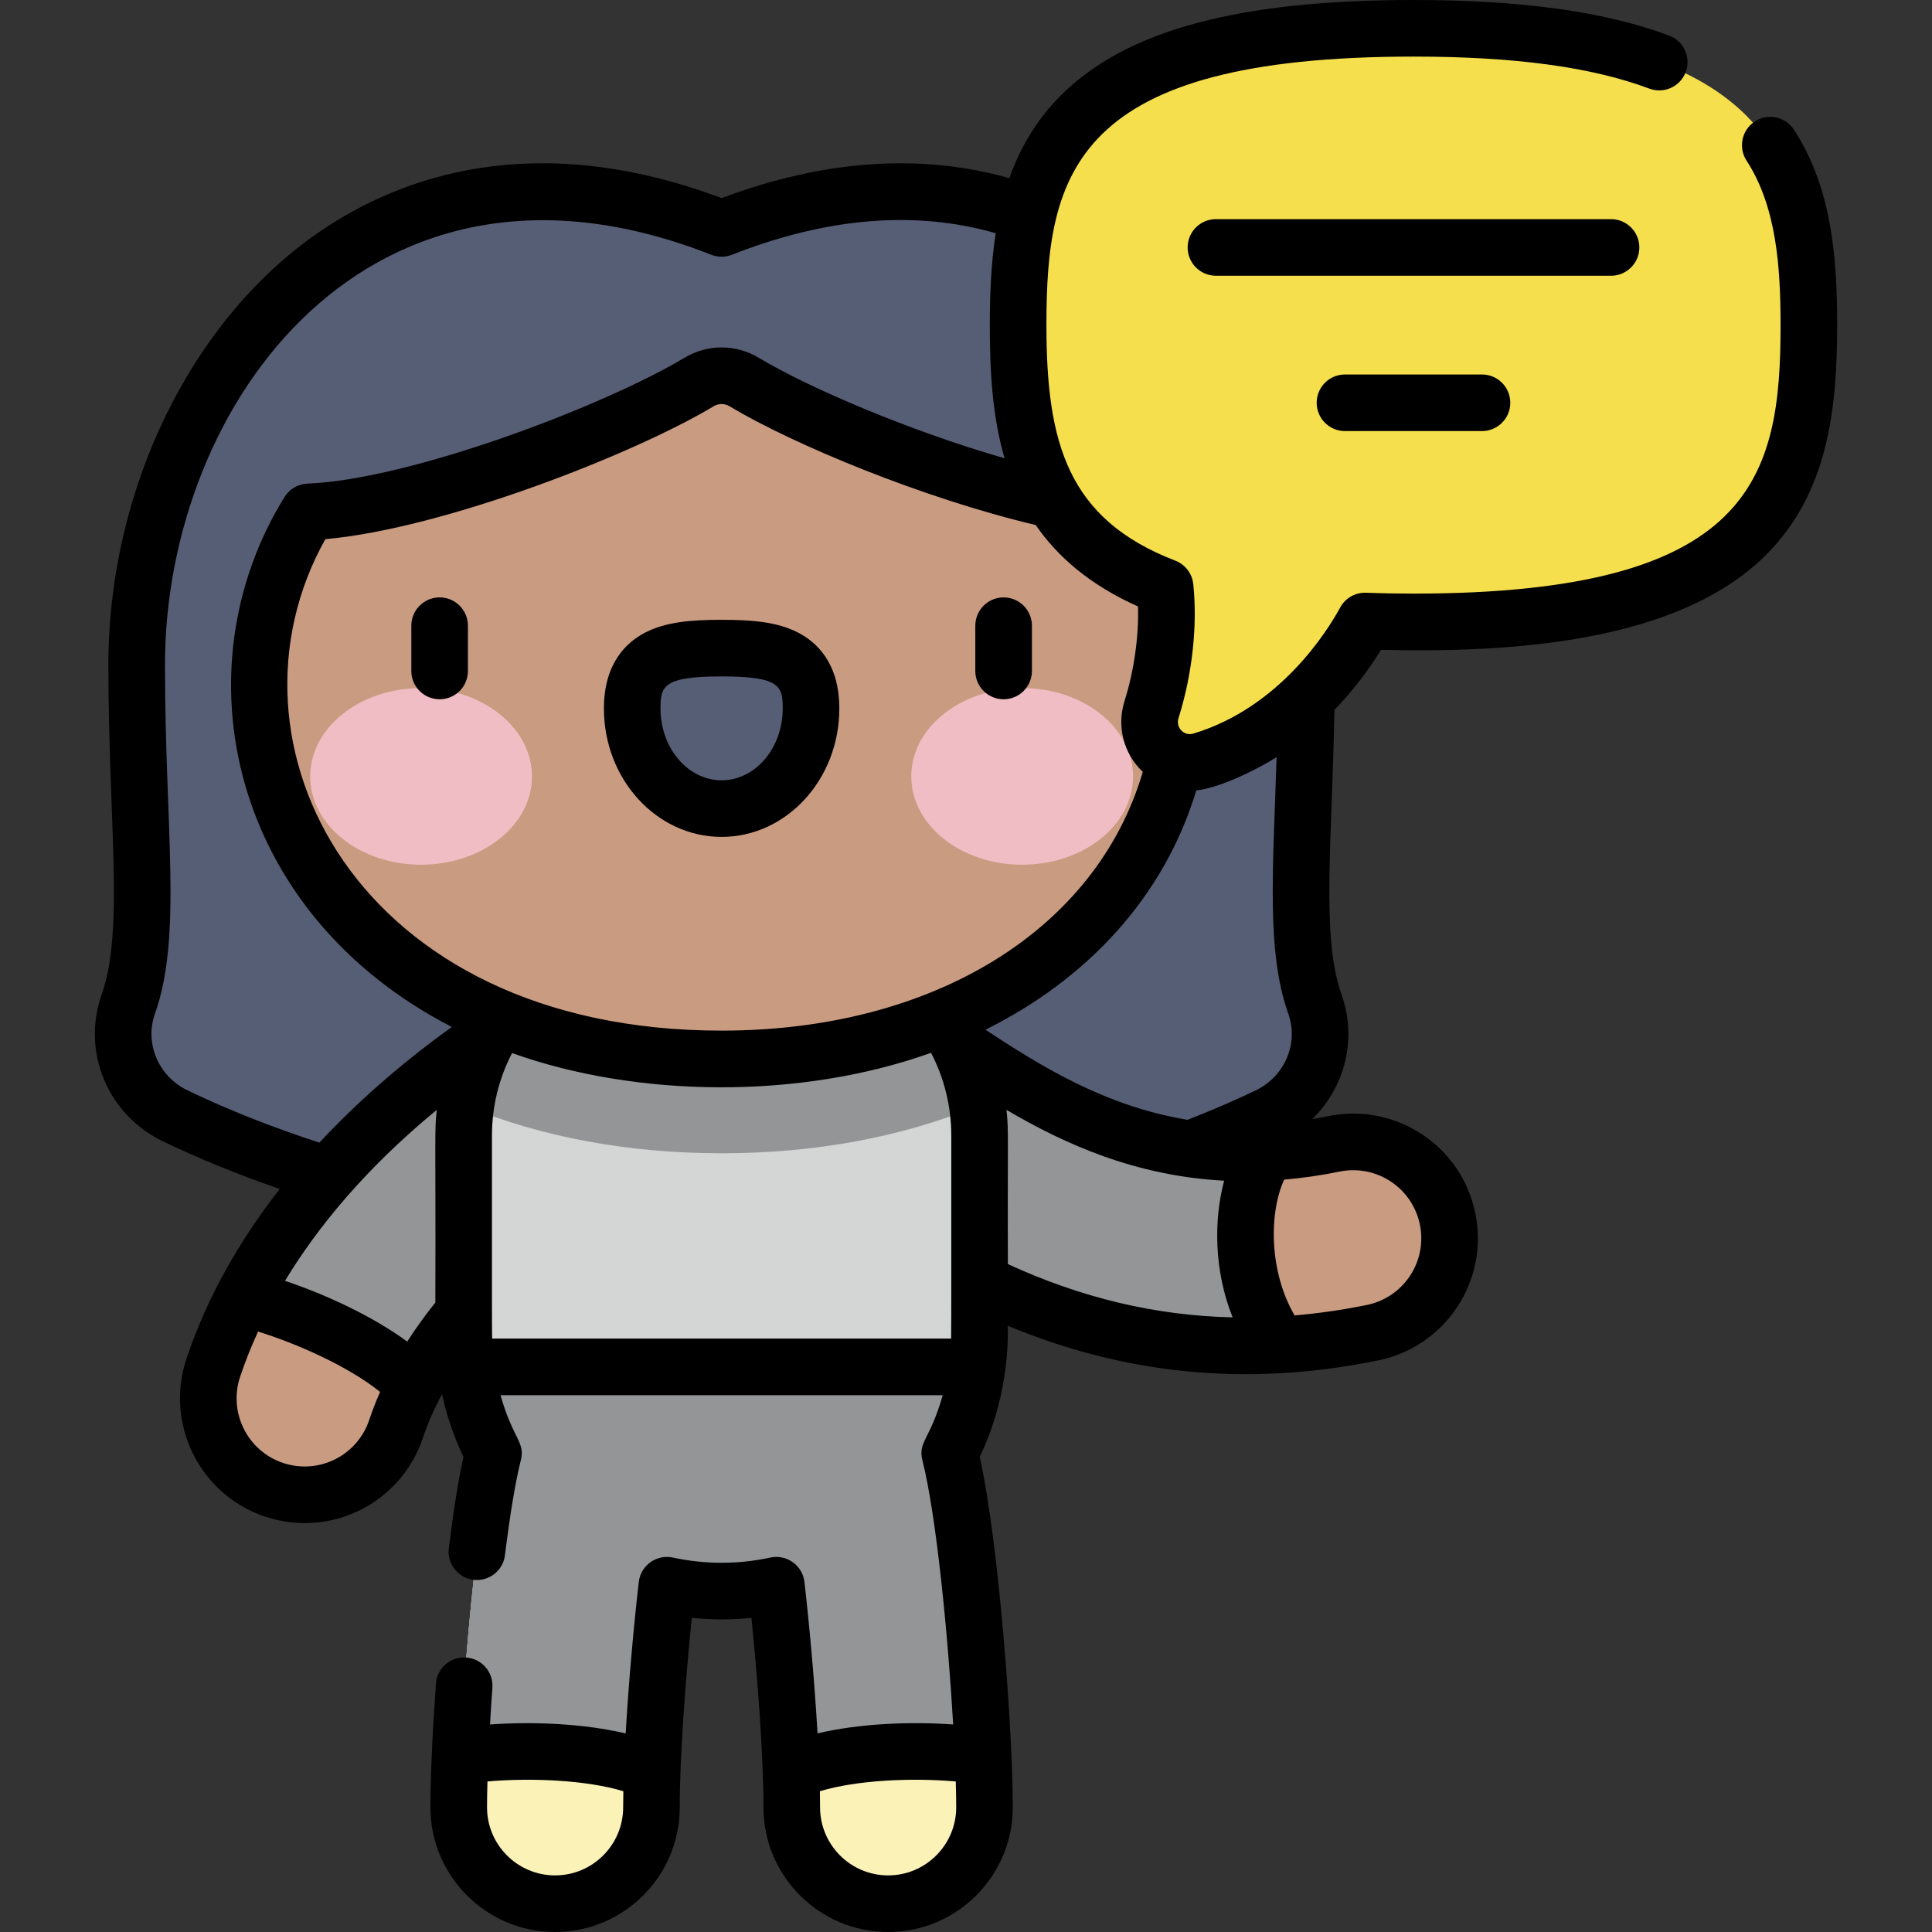 <svg id="Capa_1" enable-background="new 0 0 512 512" height="512" viewBox="0 0 512 512" width="512" xmlns="http://www.w3.org/2000/svg"><rect x="0" y="0" width="512" height="512" fill="#333333" stroke="none"/><g><path d="m191.237 327.788c52.349 0 107.248-13.987 144.817-32.085 11.029-5.313 16.512-18.034 12.423-29.573-6.677-18.842-2.226-47.494-2.226-89.94 0-74.236-59.304-153.369-155.015-115.653-95.71-37.716-155.014 41.417-155.014 115.653 0 42.446 4.451 71.098-2.226 89.94-4.089 11.539 1.394 24.26 12.423 29.573 37.57 18.098 92.469 32.085 144.818 32.085z" fill="#565e75"/><path d="m72.653 394.814c-13.378-4.465-20.605-18.93-16.139-32.308 15.942-47.771 59.215-79.967 83.591-94.907 12.025-7.371 27.747-3.598 35.119 8.428 7.37 12.025 3.596 27.748-8.428 35.118-18.451 11.308-51.018 35.119-61.835 67.529-4.457 13.355-18.908 20.612-32.308 16.14z" fill="#939597"/><path d="m64.368 344.016c-3.036 5.88-5.702 12.038-7.855 18.49-4.465 13.379 2.761 27.844 16.139 32.309 13.4 4.472 27.852-2.785 32.308-16.14 1.329-3.982 2.989-7.832 4.908-11.547-10.045-10.852-32.812-20.209-45.5-23.112z" fill="#c99b80"/><path d="m330.118 356.669c-56.163 0-92.545-30.065-114.439-43.481-12.025-7.37-15.799-23.093-8.429-35.118 7.371-12.026 23.094-15.799 35.118-8.429 26.25 16.087 57.592 44.441 111.133 33.496 13.814-2.825 27.31 6.087 30.134 19.906 2.825 13.818-6.087 27.31-19.905 30.134-11.896 2.431-23.098 3.492-33.612 3.492z" fill="#939597"/><path d="m353.5 303.137c-6.149 1.257-12.003 1.99-17.592 2.289-7.419 9.557-9.241 34.335 3.376 50.967 7.798-.45 15.941-1.477 24.445-3.215 13.818-2.825 22.73-16.316 19.905-30.134-2.824-13.82-16.319-22.732-30.134-19.907z" fill="#c99b80"/><path d="m251.719 385.155c5.022-9.515 7.879-20.351 7.879-31.858v-52.357c0-30.384-24.631-55.014-55.015-55.014h-26.693c-30.384 0-55.014 24.631-55.014 55.014v52.357c0 11.507 2.856 22.342 7.878 31.857-5.281 20.913-9.185 73.125-9.185 93.809 0 14.104 11.434 25.537 25.538 25.537s25.538-11.433 25.538-25.537c0-15.343 1.951-40.322 4.092-58.861 4.675 1.01 9.523 1.556 14.501 1.556 4.978 0 9.826-.546 14.501-1.556 2.141 18.539 4.092 43.518 4.092 58.861 0 14.104 11.434 25.537 25.537 25.537s25.538-11.433 25.538-25.537c-.001-20.683-3.906-72.894-9.187-93.808z" fill="#d4d5d5"/><g fill="#939597"><path d="m204.583 245.926h-26.693c-27.727 0-50.652 20.515-54.451 47.192 20.169 8.246 43.039 12.508 67.797 12.508 24.759 0 47.629-4.262 67.798-12.508-3.799-26.677-26.724-47.192-54.451-47.192z"/><path d="m123.464 362.243c1.073 8.18 3.592 15.904 7.29 22.911-5.281 20.913-9.185 73.125-9.185 93.809 0 14.104 11.434 25.537 25.538 25.537s25.538-11.433 25.538-25.537c0-15.343 1.951-40.322 4.092-58.861 4.675 1.01 9.523 1.556 14.501 1.556 4.978 0 9.826-.546 14.501-1.556 2.141 18.539 4.092 43.518 4.092 58.861 0 14.104 11.434 25.537 25.537 25.537s25.538-11.433 25.538-25.537c0-20.683-3.905-72.893-9.186-93.808 3.699-7.007 6.217-14.732 7.29-22.912z"/><path d="m123.464 362.243c1.073 8.18 3.592 15.904 7.29 22.911-5.281 20.913-9.185 73.125-9.185 93.809 0 14.104 11.434 25.537 25.538 25.537s25.538-11.433 25.538-25.537c0-15.343 1.951-40.322 4.092-58.861 4.675 1.01 9.523 1.556 14.501 1.556 4.978 0 9.826-.546 14.501-1.556 2.141 18.539 4.092 43.518 4.092 58.861 0 14.104 11.434 25.537 25.537 25.537s25.538-11.433 25.538-25.537c0-20.683-3.905-72.893-9.186-93.808 3.699-7.007 6.217-14.732 7.29-22.912z"/></g><path d="m172.644 478.963c0-2.831.067-5.993.189-9.379-12.519-5.917-36.195-6.459-50.912-4.161-.229 5.258-.352 9.895-.352 13.54 0 14.104 11.434 25.537 25.538 25.537s25.537-11.433 25.537-25.537z" fill="#fbf2b8"/><path d="m260.553 465.423c-14.717-2.298-38.393-1.756-50.912 4.161.122 3.386.189 6.548.189 9.379 0 14.104 11.434 25.537 25.537 25.537s25.538-11.433 25.538-25.537c0-3.645-.124-8.282-.352-13.54z" fill="#fbf2b8"/><ellipse cx="191.237" cy="180.653" fill="#c99b80" rx="122.553" ry="99.974"/><path d="m197.839 65.762c62.678-20.672 100.285 29.676 110.649 60.796 1.533 4.603-2.008 9.276-6.858 9.146-28.466-.763-81.691-20.827-104.457-34.483-3.656-2.193-8.216-2.193-11.872 0-22.806 13.681-76.184 33.793-104.611 34.487-4.784.117-8.216-4.608-6.704-9.148 10.363-31.12 47.97-81.471 110.649-60.798 4.293 1.416 8.91 1.416 13.204 0z" fill="#565e75"/><path d="m374.589 7.5c-95.232 0-104.777 35.216-104.777 78.658 0 30.062 4.58 56.181 38.955 69.421 1.024 9.748-.245 21.81-3.604 32.474-2.596 8.243 4.999 16.034 13.271 13.534 21.339-6.448 35.893-23.366 43.31-37.001 4.098.152 8.377.23 12.845.23 95.232 0 104.777-35.216 104.777-78.658s-9.544-78.658-104.777-78.658z" fill="#f5df4d"/><g><g><ellipse cx="111.592" cy="205.756" fill="#f1bdc4" rx="29.387" ry="23.403"/><ellipse cx="270.882" cy="205.756" fill="#f1bdc4" rx="29.387" ry="23.403"/><path d="m214.93 187.775c0-14.643-10.608-16.019-23.693-16.019s-23.693 1.376-23.693 16.019 10.608 26.513 23.693 26.513 23.693-11.871 23.693-26.513z" fill="#565e75"/></g></g><path d="m211.383 167.585c-5.449-2.763-11.995-3.329-20.146-3.329s-14.697.566-20.146 3.329c-5.04 2.556-11.048 8.133-11.048 20.189 0 18.755 13.993 34.013 31.193 34.013s31.193-15.258 31.193-34.013c.001-12.056-6.007-17.633-11.046-20.189zm-20.147 39.203c-8.929 0-16.193-8.529-16.193-19.013 0-5.907.655-8.518 16.193-8.518s16.193 2.611 16.193 8.518c.001 10.483-7.264 19.013-16.193 19.013zm-74.731-48.472c-4.143 0-7.5 3.358-7.5 7.5v12c0 4.142 3.357 7.5 7.5 7.5s7.5-3.358 7.5-7.5v-12c0-4.142-3.357-7.5-7.5-7.5zm317.937-92.741c0-4.142-3.357-7.5-7.5-7.5h-104.706c-4.142 0-7.5 3.358-7.5 7.5s3.358 7.5 7.5 7.5h104.706c4.143 0 7.5-3.358 7.5-7.5zm-78.008 33.666c-4.143 0-7.5 3.358-7.5 7.5s3.357 7.5 7.5 7.5h36.311c4.143 0 7.5-3.358 7.5-7.5s-3.357-7.5-7.5-7.5zm-2.796 88.897c5.535-5.732 9.605-11.476 12.346-15.921 33.68.785 78.416-1.635 101.999-25.126 16.596-16.531 18.884-39.055 18.884-60.934 0-17.751-1.386-36.309-11.441-51.772-2.258-3.473-6.903-4.458-10.376-2.199-3.473 2.258-4.457 6.904-2.198 10.376 7.924 12.185 9.016 28.153 9.016 43.594 0 40.318-7.163 71.158-97.277 71.158-4.325 0-8.553-.076-12.565-.225-2.856-.111-5.506 1.409-6.866 3.911-3.308 6.079-15.885 26.454-38.892 33.406-2.518.762-4.732-1.611-3.948-4.102 3.642-11.561 5.065-24.503 3.909-35.51-.295-2.802-2.135-5.203-4.764-6.215-28.563-11.001-34.15-31.218-34.15-62.422 0-40.317 7.163-71.158 97.276-71.158 26.846 0 47.285 2.775 62.486 8.484 3.873 1.458 8.2-.505 9.658-4.384 1.456-3.878-.507-8.202-4.385-9.658-16.918-6.353-39.082-9.441-67.761-9.441-46.439 0-76.116 8.015-93.393 25.225-6.556 6.53-10.872 13.997-13.704 21.989-23.514-6.65-49.112-4.882-76.256 5.289-49.732-18.634-85.202-5.621-106.327 8.76-34.133 23.236-56.187 68.348-56.187 114.927 0 41.961 4.273 70.311-1.795 87.436-5.352 15.102 1.629 31.797 16.237 38.835 9.487 4.57 19.885 8.795 30.983 12.631-10.267 13.111-19.104 28.124-24.749 45.04-5.767 17.28 3.6 36.03 20.879 41.797 17.392 5.803 36.041-3.628 41.797-20.88 1.286-3.853 2.992-7.713 5.061-11.564 1.252 5.73 3.157 11.313 5.692 16.6-1.351 6.069-2.656 14.195-3.891 24.219-.551 4.473 2.937 8.418 7.453 8.418 3.732 0 6.966-2.785 7.434-6.584 1.339-10.863 2.791-19.559 4.202-25.148 1.233-4.88-2.102-5.597-5.378-17.247h117.179c-3.299 11.728-6.613 12.362-5.379 17.248 3.757 14.881 6.779 46.437 8.154 70.015-11.555-.827-25.052-.225-35.944 2.361-.791-13.683-2.161-28.789-3.47-40.125-.506-4.393-4.697-7.406-9.034-6.471-8.517 1.841-17.314 1.84-25.834 0-4.342-.936-8.529 2.081-9.034 6.471-1.31 11.34-2.681 26.454-3.471 40.143-10.899-2.59-24.393-3.204-35.956-2.378.182-3.131.392-6.392.63-9.736.294-4.132-2.817-7.719-6.949-8.013-4.14-.301-7.719 2.817-8.014 6.949-.927 13.031-1.458 24.97-1.458 32.756 0 18.217 14.821 33.038 33.038 33.038s33.037-14.821 33.037-33.038c0-13.515 1.534-34.019 3.196-50.22 5.26.553 10.535.552 15.793 0 1.663 16.204 3.197 36.708 3.197 50.219 0 18.217 14.82 33.038 33.037 33.038s33.038-14.821 33.038-33.038c0-19.681-3.579-69.538-8.761-92.876 8.406-17.529 7.365-33.899 7.453-34.74 30.355 12.641 62.706 16.419 98.134 9.178 17.888-3.657 29.409-21.091 25.751-38.984-3.655-17.887-21.092-29.41-38.984-25.753-1.433.293-2.846.551-4.246.784 8.629-8.378 11.975-21.149 7.795-32.947-5.462-15.417-2.543-39.875-1.907-75.486zm-188.494 290.824c0 9.946-8.092 18.038-18.037 18.038-9.946 0-18.038-8.092-18.038-18.038 0-2.005.039-4.316.111-6.858 11.746-1.029 26.307-.353 36.012 2.587-.029 1.477-.048 2.917-.048 4.271zm-67.298-102.662c-3.152 9.447-13.356 14.559-22.819 11.4-9.434-3.148-14.548-13.386-11.399-22.82 1.237-3.706 2.801-7.729 4.762-11.999 10.358 3.205 23.99 9.252 32.341 15.994-1.09 2.468-2.057 4.944-2.885 7.425zm17.53-31.119c-2.741 3.416-5.227 6.871-7.455 10.355-9.385-6.897-21.973-12.605-32.387-16.102 8.433-13.958 21.125-29.586 40.214-45.302-.649 5.983-.254 5.95-.372 51.049zm-30.731-42.37c-12.68-4.134-24.43-8.787-34.971-13.865-7.696-3.708-11.397-12.44-8.608-20.311 7.316-20.644 2.656-49.014 2.656-92.445 0-69.502 54.533-144.229 144.765-108.675 1.767.697 3.731.696 5.5 0 25.194-9.928 48.668-11.821 69.897-5.705-1.253 7.977-1.571 16.207-1.571 24.347 0 11.672.566 23.871 3.909 35.293-25.02-7.21-51.686-18.56-65.191-26.661-6.041-3.623-13.547-3.624-19.588 0-21.118 12.668-72.402 32.265-99.972 33.376-2.488.101-4.764 1.43-6.074 3.547-28.289 45.707-14.55 110.099 44.336 140.441-11.331 8.15-23.669 18.376-35.088 30.658zm167.41 51.932h-121.636c-.081-3.555-.019-13.634-.043-53.803 0-7.685 1.834-15.14 5.333-21.865 32.845 11.755 76.027 12.454 111.023-.066 3.521 6.742 5.366 14.221 5.366 21.931-.018 29.12.034 50.469-.043 53.803zm-16.688 142.257c-9.945 0-18.037-8.092-18.037-18.038 0-1.354-.02-2.795-.048-4.27 9.703-2.94 24.26-3.617 36.006-2.588.076 2.575.117 4.893.117 6.858 0 9.946-8.091 18.038-18.038 18.038zm-44.131-223.874c-97.212 0-135.087-76.559-105.016-130.243 31.354-2.778 81.714-22.499 102.938-35.23 1.282-.771 2.875-.769 4.155 0 16.98 10.185 51.455 24.457 81.164 31.485 5.844 8.476 14.445 15.924 27.112 21.581.221 7.983-1.053 17.056-3.58 25.081-2.04 6.477-.424 13.753 4.844 18.75-12.284 41.83-55.446 68.576-111.617 68.576zm75.862 61.87c-.111-34.1.264-35.046-.37-40.876 15.493 9.132 34.259 17.543 57.685 18.774-2.769 10.33-2.727 23.832 2.252 36.226-20.362-.47-39.928-5.102-59.567-14.124zm47.622-38.234c-21.843-3.607-38.901-14.225-53.565-23.877 26.739-13.268 47.283-34.968 55.876-63.426 5.93-.561 15.777-5.332 21.283-8.795-.953 30.05-2.744 51.498 3.094 67.971 2.789 7.871-.912 16.604-8.609 20.311-5.588 2.692-11.672 5.313-18.079 7.816zm40.283 13.723c9.762-1.998 19.288 4.292 21.284 14.06 1.996 9.766-4.291 19.287-14.06 21.284-6.416 1.311-12.814 2.23-19.139 2.77-6.783-11.538-6.832-27.171-2.766-35.988 4.724-.407 9.608-1.089 14.681-2.126zm-89.034-152.169c-4.143 0-7.5 3.358-7.5 7.5v12c0 4.142 3.357 7.5 7.5 7.5 4.142 0 7.5-3.358 7.5-7.5v-12c0-4.142-3.358-7.5-7.5-7.5z"/></g></svg>